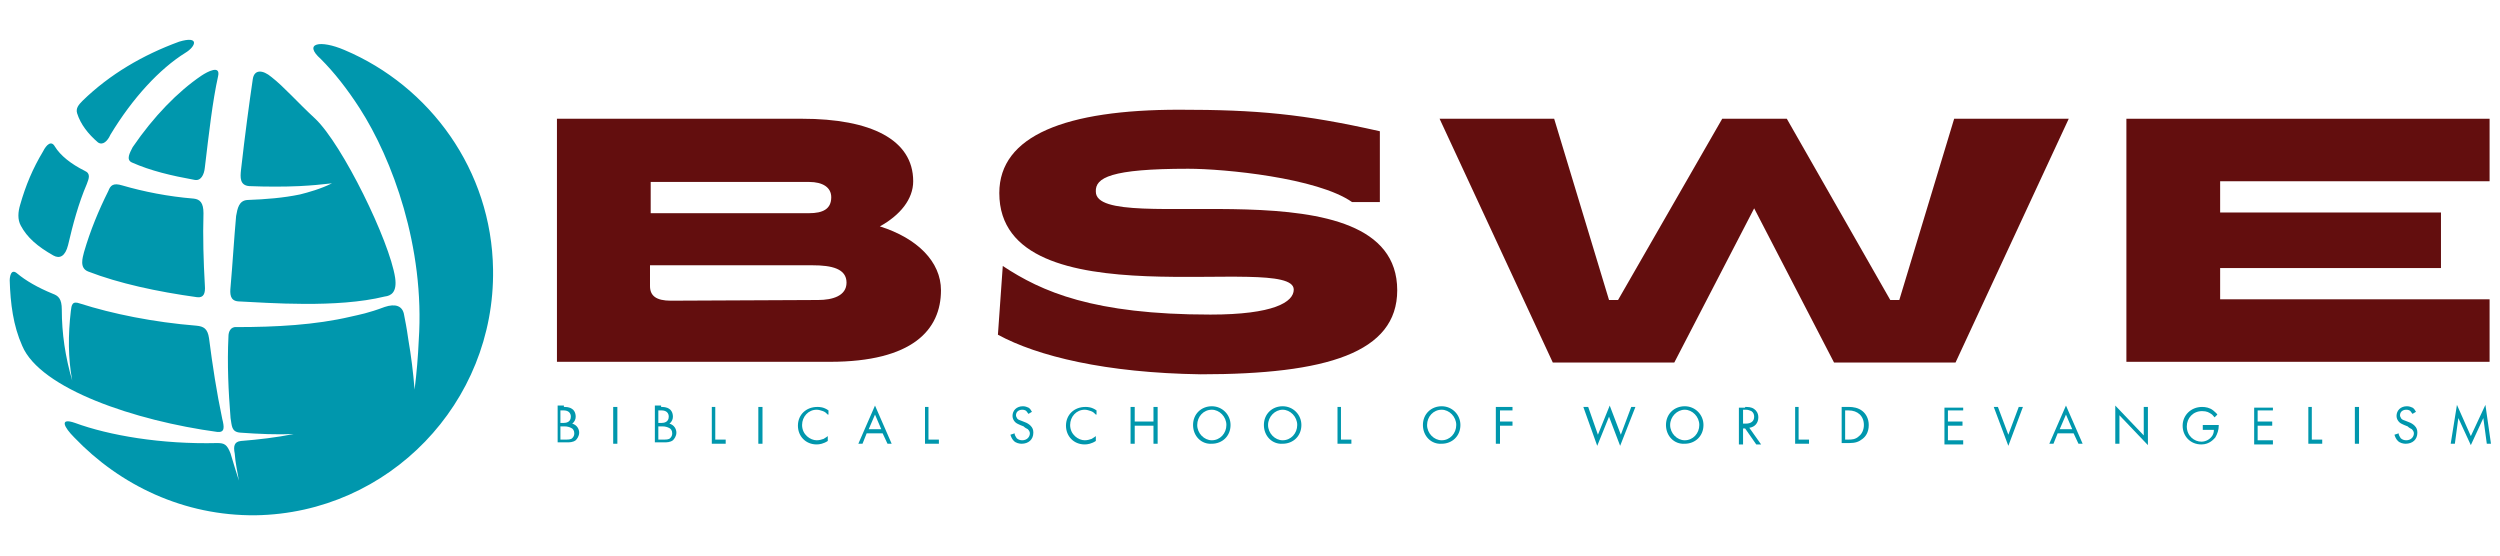 <?xml version="1.0" encoding="utf-8"?>
<!-- Generator: Adobe Illustrator 24.1.3, SVG Export Plug-In . SVG Version: 6.00 Build 0)  -->
<svg version="1.1" id="Layer_1" xmlns="http://www.w3.org/2000/svg" xmlns:xlink="http://www.w3.org/1999/xlink" x="0px" y="0px"
	 viewBox="0 0 360 80" style="enable-background:new 0 0 360 80;" xml:space="preserve">
<style type="text/css">
	.st0{fill-rule:evenodd;clip-rule:evenodd;fill:#0097AD;}
	.st1{fill:#630E0E;}
	.st2{fill:#0097AD;}
</style>
<g>
	<path class="st0" d="M49.6,7.2C61.9,12.4,70.8,24.5,71,38.8C71.3,58,56,73.9,36.8,74.2C26.5,74.3,17.3,69.9,10.7,63
		c-1.5-1.5-2.2-2.9,0.1-2.1c4.9,1.8,12.4,3.1,20.5,2.9c1,0,1.4,0.2,1.9,1.5c0.4,1.3,0.8,2.7,1.2,3.9c-0.2-1.2-0.5-2.5-0.6-3.9
		c-0.2-1-0.1-1.7,0.9-1.8c2.5-0.2,5.1-0.5,7.6-1c-2.4,0.1-5,0-7.7-0.2c-1.3-0.1-1.2-1-1.4-2.1c-0.3-3.8-0.5-7.7-0.3-11.8
		c0-0.6,0.3-1.4,1.2-1.3c5.6,0,11.3-0.3,16.4-1.5c1.3-0.3,2.5-0.5,4.9-1.4c1.5-0.5,2.6-0.2,2.8,1.2c0.2,1.1,0.3,1.4,0.6,3.5
		c0.4,2.3,0.7,4.7,0.9,7.2c0.3-2.4,0.5-4.8,0.6-7.1c0.9-13.4-3.8-26.1-8.5-33.4c-1.8-2.8-3.7-5.2-5.6-7.1
		C43.6,6.2,46.1,5.7,49.6,7.2L49.6,7.2z M56.9,40c-0.8-5.3-7.6-19.2-11.5-22.9c-2.6-2.4-4.5-4.6-6.3-6c-1.3-1.1-2.5-1.1-2.7,0.3
		c-0.5,3.4-1.1,7.8-1.7,13.1c-0.1,1-0.2,2.2,1.2,2.3c2.5,0.1,5,0.1,7.2,0c1.9-0.1,2.9-0.2,4.7-0.4c-1.6,0.8-3.4,1.3-4.6,1.6
		c-2.4,0.5-4.9,0.7-7.6,0.8c-1.2,0.1-1.4,1.2-1.6,2.3c-0.3,3.3-0.5,6.8-0.8,10.2c-0.1,1-0.1,2,1.1,2.1c4.3,0.2,14.2,1,21.1-0.7
		C56.3,42.6,57.2,42.1,56.9,40L56.9,40z M3.2,49.8C5.8,56,19.5,60.6,31.3,62.2c1.1,0.1,1-0.7,0.7-1.9c-0.8-3.8-1.4-7.7-1.9-11.6
		c-0.2-1.4-0.8-1.7-1.8-1.8c-6.2-0.5-12.1-1.7-16.8-3.2c-1.1-0.4-1.2,0.2-1.3,1.1c-0.4,3.4-0.4,6.8,0.2,10c-1-3.4-1.5-6.8-1.5-10.2
		c0-1.6-0.5-2-1.3-2.3c-2.2-0.9-3.9-1.9-5.1-2.9c-0.9-0.8-1.1,0.4-1.1,1C1.5,43.7,1.9,46.9,3.2,49.8L3.2,49.8z M2.9,29.5
		c-0.3,1-0.4,2.1,0.1,3c0.9,1.7,2.4,3,4.7,4.3c0.9,0.5,1.7,0.1,2.1-1.5c0.7-3,1.5-6,2.7-8.8c0.3-0.8,0.6-1.5-0.3-1.9
		c-2-1-3.5-2.2-4.3-3.5c-0.5-0.9-1.2-0.3-1.7,0.7C4.7,24.3,3.7,26.7,2.9,29.5L2.9,29.5z M11.9,14.5c-0.6,0.6-1,1.1-0.8,1.8
		c0.5,1.6,1.6,3,3,4.2c0.7,0.5,1.4-0.2,1.8-1.1c3.2-5.3,7.1-9.5,10.8-11.8c1.5-0.9,2.1-2.5-0.9-1.6C20.6,7.9,15.8,10.7,11.9,14.5
		L11.9,14.5z M19,23.4c2.7,1.2,5.7,1.9,9,2.5c0.9,0.2,1.4-0.7,1.5-1.8c0.6-5,1.1-9.5,1.9-13.1c0.4-1.7-1.5-0.7-2.4-0.1
		c-3.4,2.3-6.9,5.9-9.9,10.3C18.7,22,18.1,23,19,23.4L19,23.4z M27.9,28.6c-3.7-0.3-7.2-1-10.3-1.9c-1.3-0.4-1.7,0-2,0.8
		c-1.4,2.8-2.6,5.7-3.5,8.8c-0.2,0.8-0.7,2.3,0.6,2.8c4.4,1.7,9.9,2.9,15.7,3.7c0.9,0.1,1.2-0.5,1.1-1.7c-0.2-3.5-0.3-7-0.2-10.4
		C29.3,29.2,28.8,28.7,27.9,28.6z"/>
</g>
<g>
	<path class="st1" d="M80.2,17.1h35.3c9.9,0,16,3,16,9c0,2.6-1.9,4.9-4.8,6.5l0,0c5.4,1.7,8.8,5.1,8.8,9.2c0,5.7-4.1,10.3-16,10.3
		H80.2V17.1z M116.5,30.7c2,0,3.2-0.6,3.2-2.3c0-1.4-1.2-2.2-3.2-2.2H93.7v4.5H116.5z M117.8,43.2c2.1,0,4.1-0.6,4.1-2.5
		c0-2-2.1-2.5-4.9-2.5H93.6v3c0,1.4,0.9,2.1,3,2.1L117.8,43.2L117.8,43.2z"/>
	<path class="st1" d="M143.7,48.2l0.7-9.9c5.6,3.7,13,7,29.9,7c9.1,0,12-1.8,12-3.6c0-5.5-42.4,5-42.4-13.9c0-8.3,9.6-12,25.9-12
		c11.2,0,17.8,0.6,28.9,3.1v10.2h-4c-5-3.5-18.4-4.8-23.6-4.8c-11.2,0-13.4,1.3-13.3,3.3c0,6.8,43.4-4.7,43.4,14.2
		c0,9-10.2,12.1-28.3,12.1C159.2,53.7,149.4,51.3,143.7,48.2z"/>
	<path class="st1" d="M207.3,17.1h16.5l7.9,26.1h1.3l15-26.1h9.3l14.9,26.1h1.3l7.9-26.1h16.5l-16.3,35.1h-17.5L252.6,30l-11.5,22.2
		h-17.5L207.3,17.1z"/>
	<path class="st1" d="M306.2,17.1h52.3v9h-38.8v4.5h31.8v8h-31.8v4.5h38.8v9h-52.3V17.1z"/>
	<g>
		<path class="st2" d="M81.2,58.6c0.3,0,0.8,0,1.2,0.3c0.2,0.1,0.5,0.5,0.5,1.1c0,0.3-0.1,0.7-0.5,1c0.7,0.2,1,0.8,1,1.3
			c0,0.5-0.3,0.9-0.5,1.1c-0.4,0.3-0.9,0.3-1.3,0.3h-1.3v-5.3H81.2z M80.8,60.9h0.4c0.3,0,1-0.1,1-0.9c0-0.9-0.9-0.9-1-0.9h-0.5
			V60.9z M80.8,63.3h0.7c0.3,0,0.7,0,0.9-0.2c0.2-0.2,0.3-0.4,0.3-0.7c0-0.4-0.2-0.7-0.5-0.8c-0.2-0.1-0.5-0.2-0.9-0.2h-0.6V63.3z"
			/>
		<path class="st2" d="M88.9,58.6v5.3h-0.6v-5.3H88.9z"/>
		<path class="st2" d="M95.2,58.6c0.3,0,0.8,0,1.2,0.3c0.2,0.1,0.5,0.5,0.5,1.1c0,0.3-0.1,0.7-0.5,1c0.7,0.2,1,0.8,1,1.3
			c0,0.5-0.3,0.9-0.5,1.1c-0.4,0.3-0.9,0.3-1.3,0.3h-1.3v-5.3H95.2z M94.9,60.9h0.4c0.3,0,1-0.1,1-0.9c0-0.9-0.9-0.9-1-0.9h-0.5
			V60.9z M94.9,63.3h0.7c0.3,0,0.7,0,0.9-0.2c0.2-0.2,0.3-0.4,0.3-0.7c0-0.4-0.2-0.7-0.5-0.8c-0.2-0.1-0.5-0.2-0.9-0.2h-0.6V63.3z"
			/>
		<path class="st2" d="M103,58.6v4.7h1.5v0.6h-2v-5.3H103z"/>
		<path class="st2" d="M109.8,58.6v5.3h-0.6v-5.3H109.8z"/>
		<path class="st2" d="M119.2,59.7c-0.2-0.2-0.4-0.4-0.7-0.5c-0.3-0.1-0.6-0.2-0.9-0.2c-1.2,0-2.1,1-2.1,2.2c0,1.4,1.2,2.2,2.1,2.2
			c0.4,0,0.7-0.1,1-0.2c0.3-0.2,0.5-0.3,0.6-0.4v0.7c-0.6,0.4-1.2,0.5-1.6,0.5c-1.6,0-2.7-1.2-2.7-2.7c0-1.6,1.2-2.7,2.8-2.7
			c0.3,0,0.9,0,1.6,0.5V59.7z"/>
		<path class="st2" d="M127.1,62.4h-2.3l-0.6,1.5h-0.6l2.4-5.5l2.4,5.5h-0.6L127.1,62.4z M126.9,61.8l-0.9-2.1l-0.9,2.1H126.9z"/>
		<path class="st2" d="M133.7,58.6v4.7h1.5v0.6h-2v-5.3H133.7z"/>
		<path class="st2" d="M148.1,59.6c-0.1-0.1-0.2-0.3-0.3-0.4c-0.1-0.1-0.3-0.2-0.6-0.2c-0.5,0-0.9,0.3-0.9,0.8
			c0,0.2,0.1,0.3,0.2,0.5c0.2,0.2,0.4,0.2,0.6,0.3l0.5,0.2c0.3,0.1,0.6,0.3,0.8,0.5c0.3,0.3,0.4,0.6,0.4,1c0,1-0.7,1.6-1.7,1.6
			c-0.3,0-0.8-0.1-1.1-0.4c-0.3-0.3-0.4-0.6-0.5-0.9l0.6-0.2c0,0.3,0.2,0.5,0.3,0.7c0.2,0.2,0.5,0.3,0.8,0.3c0.7,0,1.1-0.5,1.1-1
			c0-0.2-0.1-0.4-0.3-0.6c-0.2-0.1-0.4-0.2-0.6-0.4l-0.5-0.2c-0.2-0.1-0.5-0.2-0.7-0.4c-0.2-0.2-0.4-0.5-0.4-0.9
			c0-0.8,0.6-1.4,1.5-1.4c0.3,0,0.6,0.1,0.8,0.2c0.2,0.1,0.4,0.4,0.5,0.6L148.1,59.6z"/>
		<path class="st2" d="M157.8,59.7c-0.2-0.2-0.4-0.4-0.7-0.5c-0.3-0.1-0.6-0.2-0.9-0.2c-1.2,0-2.1,1-2.1,2.2c0,1.4,1.2,2.2,2.1,2.2
			c0.4,0,0.7-0.1,1-0.2c0.3-0.2,0.5-0.3,0.6-0.4v0.7c-0.6,0.4-1.2,0.5-1.6,0.5c-1.6,0-2.7-1.2-2.7-2.7c0-1.6,1.2-2.7,2.8-2.7
			c0.3,0,0.9,0,1.6,0.5V59.7z"/>
		<path class="st2" d="M163.4,60.7h2.7v-2.1h0.6v5.3h-0.6v-2.6h-2.7v2.6h-0.6v-5.3h0.6V60.7z"/>
		<path class="st2" d="M171.8,61.2c0-1.6,1.2-2.7,2.7-2.7c1.5,0,2.7,1.2,2.7,2.7c0,1.6-1.2,2.7-2.7,2.7
			C173,64,171.8,62.8,171.8,61.2z M172.4,61.2c0,1.2,1,2.2,2.1,2.2c1.2,0,2.1-1,2.1-2.2c0-1.2-1-2.2-2.1-2.2
			C173.3,59,172.4,60,172.4,61.2z"/>
		<path class="st2" d="M182,61.2c0-1.6,1.2-2.7,2.7-2.7c1.5,0,2.7,1.2,2.7,2.7c0,1.6-1.2,2.7-2.7,2.7C183.2,64,182,62.8,182,61.2z
			 M182.6,61.2c0,1.2,1,2.2,2.1,2.2c1.2,0,2.1-1,2.1-2.2c0-1.2-1-2.2-2.1-2.2C183.6,59,182.6,60,182.6,61.2z"/>
		<path class="st2" d="M193.1,58.6v4.7h1.5v0.6h-2v-5.3H193.1z"/>
		<path class="st2" d="M204.9,61.2c0-1.6,1.2-2.7,2.7-2.7c1.5,0,2.7,1.2,2.7,2.7c0,1.6-1.2,2.7-2.7,2.7
			C206.1,64,204.9,62.8,204.9,61.2z M205.5,61.2c0,1.2,1,2.2,2.1,2.2c1.2,0,2.1-1,2.1-2.2c0-1.2-1-2.2-2.1-2.2
			C206.4,59,205.5,60,205.5,61.2z"/>
		<path class="st2" d="M217.8,59.1H216v1.6h1.8v0.6H216v2.6h-0.6v-5.3h2.4V59.1z"/>
		<path class="st2" d="M228.7,58.6l1.4,4l1.7-4.2l1.6,4.2l1.5-4h0.6l-2.2,5.6l-1.6-4.2l-1.7,4.2l-2-5.6H228.7z"/>
		<path class="st2" d="M239.9,61.2c0-1.6,1.2-2.7,2.7-2.7c1.5,0,2.7,1.2,2.7,2.7c0,1.6-1.2,2.7-2.7,2.7
			C241.1,64,239.9,62.8,239.9,61.2z M240.5,61.2c0,1.2,1,2.2,2.1,2.2c1.2,0,2.1-1,2.1-2.2c0-1.2-1-2.2-2.1-2.2
			C241.5,59,240.5,60,240.5,61.2z"/>
		<path class="st2" d="M251.3,58.6c0.4,0,0.9,0,1.3,0.3c0.3,0.2,0.6,0.6,0.6,1.2c0,0.8-0.5,1.4-1.3,1.5l1.7,2.4h-0.7l-1.6-2.3H251
			v2.3h-0.6v-5.3H251.3z M251,61h0.4c0.7,0,1.2-0.3,1.2-1c0-0.3-0.1-0.6-0.4-0.8c-0.2-0.1-0.5-0.2-0.8-0.2H251V61z"/>
		<path class="st2" d="M259,58.6v4.7h1.5v0.6h-2v-5.3H259z"/>
		<path class="st2" d="M265.2,58.6h1.1c0.5,0,1.3,0.1,1.9,0.6c0.5,0.4,0.9,1.1,0.9,2c0,1.1-0.5,1.7-0.9,2c-0.5,0.4-1,0.6-1.9,0.6
			h-1.1V58.6z M265.7,63.3h0.5c0.4,0,1,0,1.5-0.5c0.4-0.3,0.7-0.9,0.7-1.6c0-1.3-0.9-2.1-2.2-2.1h-0.5V63.3z"/>
		<path class="st2" d="M282.7,59.1h-2.2v1.6h2.1v0.6h-2.1v2.1h2.2v0.6h-2.7v-5.3h2.7V59.1z"/>
		<path class="st2" d="M287.7,58.6l1.5,4l1.5-4h0.6l-2.1,5.6l-2.1-5.6H287.7z"/>
		<path class="st2" d="M298.6,62.4h-2.3l-0.6,1.5h-0.6l2.4-5.5l2.4,5.5h-0.6L298.6,62.4z M298.4,61.8l-0.9-2.1l-0.9,2.1H298.4z"/>
		<path class="st2" d="M304.6,63.9v-5.5l4.1,4.3v-4.1h0.6v5.5l-4.1-4.3v4.1H304.6z"/>
		<path class="st2" d="M317.3,61.2h2.2v0.1c0,0.6-0.2,1.2-0.5,1.7c-0.2,0.2-0.8,1-2,1c-1.6,0-2.7-1.2-2.7-2.7s1.2-2.7,2.8-2.7
			c0.5,0,1.1,0.1,1.6,0.5c0.2,0.2,0.5,0.4,0.6,0.6l-0.4,0.4c-0.2-0.2-0.3-0.4-0.5-0.5c-0.3-0.2-0.6-0.4-1.3-0.4
			c-1.3,0-2.2,1-2.2,2.2c0,1.4,1.1,2.2,2.1,2.2c0.7,0,1.3-0.4,1.6-0.9c0.1-0.2,0.2-0.4,0.2-0.8h-1.6V61.2z"/>
		<path class="st2" d="M327.3,59.1h-2.2v1.6h2.1v0.6h-2.1v2.1h2.2v0.6h-2.7v-5.3h2.7V59.1z"/>
		<path class="st2" d="M332.9,58.6v4.7h1.5v0.6h-2v-5.3H332.9z"/>
		<path class="st2" d="M339.7,58.6v5.3h-0.6v-5.3H339.7z"/>
		<path class="st2" d="M347.4,59.6c-0.1-0.1-0.2-0.3-0.3-0.4c-0.1-0.1-0.3-0.2-0.6-0.2c-0.5,0-0.9,0.3-0.9,0.8
			c0,0.2,0.1,0.3,0.2,0.5c0.2,0.2,0.4,0.2,0.6,0.3l0.5,0.2c0.3,0.1,0.6,0.3,0.8,0.5c0.3,0.3,0.4,0.6,0.4,1c0,1-0.7,1.6-1.7,1.6
			c-0.3,0-0.8-0.1-1.1-0.4c-0.3-0.3-0.4-0.6-0.5-0.9l0.6-0.2c0,0.3,0.2,0.5,0.3,0.7c0.2,0.2,0.5,0.3,0.8,0.3c0.7,0,1.1-0.5,1.1-1
			c0-0.2-0.1-0.4-0.3-0.6c-0.2-0.1-0.4-0.2-0.6-0.4l-0.5-0.2c-0.2-0.1-0.5-0.2-0.7-0.4c-0.2-0.2-0.4-0.5-0.4-0.9
			c0-0.8,0.6-1.4,1.5-1.4c0.3,0,0.6,0.1,0.8,0.2c0.2,0.1,0.4,0.4,0.5,0.6L347.4,59.6z"/>
		<path class="st2" d="M352.9,63.9l0.9-5.6l2,4.5l2.1-4.5l0.8,5.6h-0.6l-0.5-3.7l-1.8,3.9l-1.8-3.9l-0.5,3.7H352.9z"/>
	</g>
</g>
</svg>
